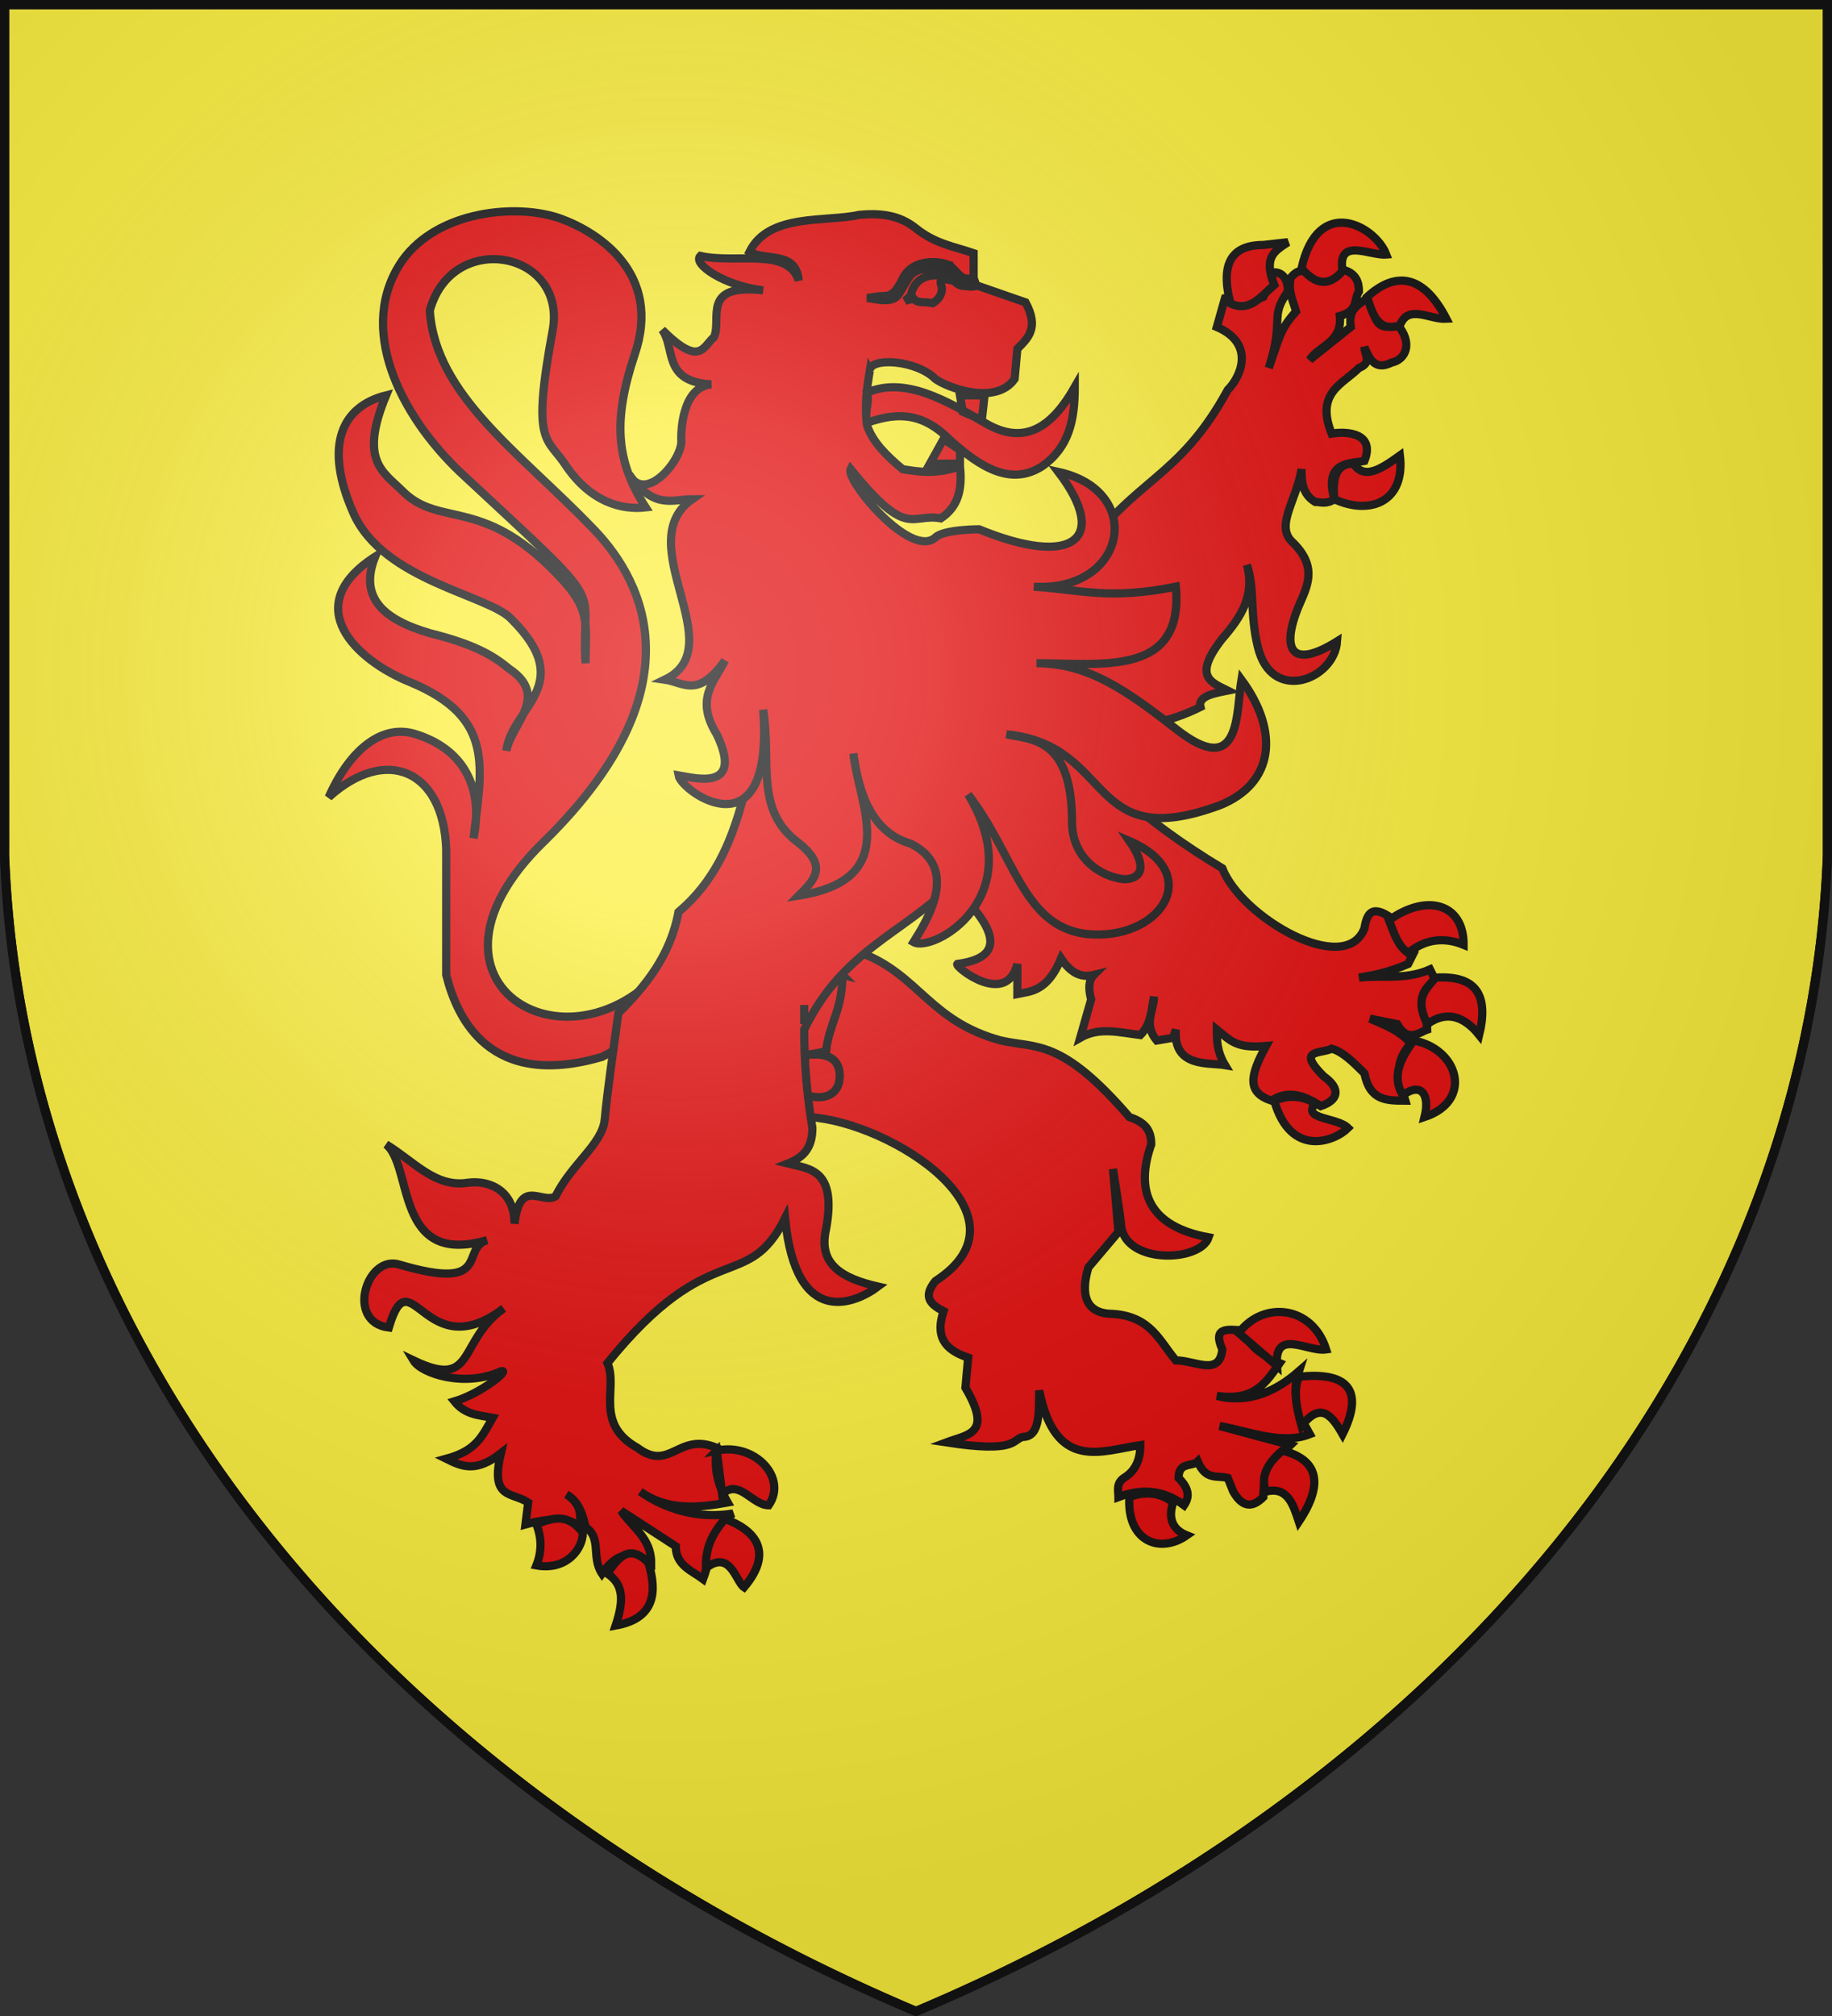 <svg xmlns="http://www.w3.org/2000/svg" xmlns:xlink="http://www.w3.org/1999/xlink" width="600" height="660" fill="#fcef3c" stroke="#111" stroke-width="3"><rect width="100%" height="100%" fill="#333333" stroke="none"/><defs><radialGradient id="b" cx="221" cy="226" r="300" gradientTransform="translate(-77 -85)scale(1.35)" gradientUnits="userSpaceOnUse"><stop offset="0" stop-color="#fff" stop-opacity=".31"/><stop offset=".2" stop-color="#fff" stop-opacity=".25"/><stop offset=".6" stop-color="#666" stop-opacity=".13"/><stop offset="1" stop-opacity=".13"/></radialGradient></defs><path id="a" d="M1.5 1.5h597V280A570 445 0 0 1 300 658.5 570 445 0 0 1 1.5 280Z"/><g fill="#e20909"><path stroke-width="2.685" d="M224.005 307.53c-29.535 51.015-96.66 17.005-45.645-32.22 52.805-51.91 30.43-87.71 15.215-102.925-23.27-24.165-51.015-42.96-52.805-70.705 7.16-26.492 44.75-19.69 40.275 6.265-7.16 38.485-1.79 34.905 4.475 44.75 8.055 11.635 17.9 14.32 25.955 13.425-9.845-15.215-10.74-28.64-3.58-50.12 8.95-26.313-11.635-39.827-24.165-44.392-14.32-5.191-40.275-2.685-51.91 13.604-15.215 21.838-.895 50.478 18.795 69.273 51.015 47.435 39.38 34.905 41.17 62.65 0-11.635 1.79-17.005-7.16-26.85-25.955-28.64-40.275-17.005-52.805-29.535-6.265-6.265-14.32-9.845-5.37-31.325-14.32 3.58-20.585 16.11-10.74 38.485s44.75 26.85 51.91 34.905c21.48 21.48 0 28.64-1.79 42.96 1.79-8.95 14.32-17.9.895-26.85-5.37-4.475-11.635-8.055-25.955-11.635-15.215-4.475-23.27-11.635-17.9-25.06-25.06 16.11-6.265 34.01 11.635 41.17 27.745 11.635 23.27 27.745 20.585 51.015 3.58-17.9-4.475-29.535-18.795-34.01-10.74-3.58-21.48 4.475-28.64 20.585 18.795-17.005 37.59-8.95 38.485 17.005v41.17c3.58 14.32 14.32 37.59 51.015 26.85l40.275-21.48zm58.175 4.475c18.795 7.16 22.375 22.375 45.645 28.64 11.635 2.685 19.69-.895 42.065 25.06 5.37 1.79 7.16 4.475 7.16 8.95-5.37 15.215-.895 26.85 18.795 30.43-2.685 8.055-26.85 8.95-28.64-3.58 0-1.79-2.685-18.795-2.685-18.795l1.79 20.585-9.845 11.635c-2.685 8.95-.895 15.215 8.055 15.215 12.53.895 15.215 8.95 20.585 15.215 6.265 0 14.32 5.37 15.215-3.58-3.58-8.055 2.685-6.265 7.16-6.265.895 4.475 5.37 8.055 11.635 10.74-4.475 6.265-8.055 12.53-20.585 10.74 10.74 2.685 19.69-1.79 26.85-8.055-2.685 8.055 0 14.32 3.58 20.585-8.95 3.58-19.69-.895-29.535-2.685l23.27 6.265c-3.58 3.58-8.95 6.265-8.95 17.005-2.685 2.685-6.265 4.475-9.845-1.79l-1.79-4.475c-3.58-.895-7.16.895-9.845-5.37-1.79 1.79-6.265 0-6.265 5.37 3.58 3.58 3.58 6.265 1.79 8.95-7.16-5.37-14.32-5.37-21.48-2.685 0-1.79-.895-4.475 1.79-6.265 4.475-2.685 5.37-7.16 5.37-10.74-12.53 1.79-27.745 8.95-33.115-17.9 0 8.055 0 15.215-5.37 15.215-3.58.895-1.79 5.37-25.06 1.79 7.16-2.685 15.215-2.685 6.265-17.9l.895-9.845c-8.055-2.685-10.74-7.16-8.055-15.215-5.37-2.685-6.265-5.37-2.685-9.845 33.115-21.48-14.32-51.91-41.17-53.7l-18.795-12.53 12.53-42.065zm-6.265 7.16c0 11.635-4.475 16.11-5.37 25.06l-9.845 1.79c8.055-1.79 14.32-.895 14.32 6.265 0 6.265-5.37 8.055-10.74 6.265-7.16-25.955 8.055-40.275 11.635-39.38zM185.52 402.4c-5.37 2.685-13.425.895-13.425 10.74 4.475 8.055.895 8.95.895 13.425"/><path stroke-width="2.685" d="M439.7 88.255c4.475 1.164 5.37 4.117 5.37 7.16-1.79 2.685 0 6.265-6.265 8.055.895 8.682-7.16 9.845-9.845 14.32l13.425-10.74c-.895-6.265 2.685-7.16 5.37-9.487 2.685 4.117 1.79 11.904 9.845 8.592 5.37 6.265 2.685 11.635-1.79 12.53-5.37 2.685-7.16-.895-8.95-5.012 0 2.327 2.685 5.012-1.79 6.802-5.37 5.37-14.32 8.055-8.95 21.48 5.37-.895 14.32 0 10.74 8.95-4.475.895-13.425 0-9.845 12.53-2.685 1.79-4.475.895-6.265.895-4.475-2.685-4.475-7.16-4.475-10.74-1.79 10.74-8.95 18.795-2.685 24.165 8.055 8.055 4.475 14.32 1.79 20.585-6.265 15.215-1.79 20.585 12.53 11.635-.895 12.53-21.48 20.585-25.955 1.79-2.685-10.74-.895-18.795-3.58-26.85 2.685 9.845-1.79 17.005-8.055 24.165-9.845 12.53-3.58 14.32 1.79 17.005-4.475.895-9.845 1.79-8.95 5.37q-8.055 4.028-16.11 5.37l-8.95 24.165c8.055 7.16 18.795 15.215 32.22 23.27 6.265 16.11 40.275 35.8 46.54 19.69.895-5.37 2.685-8.055 9.845-2.685 0 3.58-.895 6.265 6.265 10.74l-1.79 3.58c-6.265 2.685-10.74 3.58-16.11 4.475 7.16-.895 15.215.895 23.27-2.685l1.79 3.58c-8.055 5.37-2.685 10.74-2.685 16.11-2.685.895-6.265 4.475-9.845-1.79l-8.95-1.79c8.95 3.58 10.74 5.37 13.425 8.055-6.265 7.16-3.58 12.53-1.79 18.795-6.265 0-11.635 0-13.425-8.95-3.58-3.58-7.16-7.16-10.74-8.055-3.58 1.79-11.635 0-2.685 8.95 6.265 4.475 4.475 8.055-.895 9.845-5.37-3.58-10.74-5.37-16.11-1.79-8.055-2.685-7.16-8.055-1.79-17.9-9.845.895-11.635-1.79-16.11-5.37 0 3.58 0 7.16 2.685 11.635-5.37-.895-17.005.895-16.11-11.635l-.895 2.685-5.37.895c-4.475-5.37-.895-9.845-.895-14.32-.895 4.475-.895 8.95-4.475 12.53-7.16-.895-13.425-2.685-19.69.895l3.58-12.53c-.895-3.58-.895-6.265.895-8.055-3.58.895-7.16 0-10.74-5.37-4.475 10.74-9.845 10.74-14.32 11.635v-9.845c-3.58 14.32-20.585.895-19.69 0 20.585-2.685 7.16-17.005-1.79-25.955-16.11 16.11-35.8 21.48-48.33 47.435q0 16.11 2.685 32.22c0 7.16-3.58 9.845-8.055 11.635 7.16 1.79 16.11 1.79 12.53 21.48-2.685 11.635 5.37 16.11 17.005 18.795-7.16 5.37-26.85 14.32-30.43-22.375-12.53 25.06-24.165 5.37-58.175 47.435 3.58 8.055-4.475 19.69 9.845 27.745 10.74 8.055 13.425-5.37 25.955 0-.895 6.265 0 11.635 3.58 17.9-9.845 1.79-19.69 2.685-28.64-3.58 8.95 6.265 19.69 8.95 30.43 7.16-6.265 3.58-7.16 14.32-9.845 21.48-3.58-2.685-8.95-4.475-8.95-10.74l-17.9-11.635c3.58 5.37 9.845 8.95 9.845 17.005-7.16-4.475-11.635-2.685-16.11 3.58-3.58-5.37 0-11.635-5.37-15.215-.895-3.58-1.79-8.055-6.265-10.74 5.37 3.58 4.475 7.16 4.475 10.74-3.58-3.58-11.635-2.685-17.9-.895l.895-7.16c-5.37-3.58-12.53-.895-8.95-16.11-8.055 6.265-12.53 4.475-17.9 1.79 9.845-2.685 11.635-7.16 15.215-13.425-4.475-.895-8.95-.895-12.53-5.37 8.95-2.685 18.795-10.74 15.215-9.845-11.635 5.37-25.955.895-28.64-3.58 20.585 9.845 14.32-6.265 29.535-17.005-25.955 19.69-30.43-17.9-37.59 6.265-14.32-1.79-7.16-24.165 3.58-20.585 30.43 8.95 19.69-5.37 28.64-8.055-30.43 8.95-24.165-24.165-33.115-31.325 8.95 5.37 16.11 14.32 26.85 12.53 7.16-.895 15.215 2.685 15.215 13.425 1.79-15.215 8.95-6.265 13.425-8.95 5.37-10.74 15.215-17.005 16.11-25.06.895-9.845 2.685-21.48 4.475-34.905 8.95-8.95 17.005-18.795 19.69-33.115 23.27-19.69 21.48-50.12 31.325-75.18l100.24-41.17c17.9-25.955 32.22-25.06 48.33-54.595 4.475-4.475 8.95-15.215-3.58-20.585l2.685-9.487c4.475-1.253 8.055 1.969 12.53-.358l3.58-8.055c2.685 0 4.475 2.148 4.475 6.265-6.265 8.95-.895 8.503-6.265 25.06 3.58-10.113 3.58-12.53 8.95-18.526-.895-3.312-2.685-6.265-1.79-11.009 2.685-3.132 3.58-1.79 5.37-2.416 6.265 6.354 8.95 2.416 11.635-.269zM263.385 329.01v6.265z"/><path stroke-width="2.685" d="M417.325 93.267c-3.58-9.04 0-11.009 4.475-13.962l-8.055.895c-12.53 0-13.425 8.95-10.74 19.153 6.265 2.953 9.845-2.148 14.32-6.086zm36.695-9.934c-5.37.447-16.11-5.818-14.32 5.37-4.475 5.28-8.95 4.475-13.425-.895 5.37-24.165 24.165-13.873 27.745-4.475zm4.475 23.18c2.685-7.07 9.845-1.79 15.215-2.148-7.16-13.872-16.11-16.11-25.955-7.16 1.79 5.728 3.58 11.635 10.74 9.308zm-21.48 56.922c11.635 5.37 23.27.895 21.48-14.32-6.265 4.475-11.635 8.055-15.215 2.685-4.475 0-7.16 2.685-6.265 11.635zm24.165 148.57c5.37-4.475 11.635-5.37 18.169-2.685.089-13.425-11.904-17.005-24.434-8.055 1.79 4.475 2.685 8.055 6.265 10.74zm23.27 26.85c3.043-12.53-.447-19.69-14.32-18.795-2.685 3.58-7.16 6.265-2.685 15.215 6.265-4.475 11.993-2.685 17.005 3.58zm-21.48 1.79c-4.475 6.265-7.16 11.635-3.58 17.9 6.265-4.475 8.95 0 7.16 7.16 16.11-5.37 11.098-22.375-3.58-25.06zm-32.22 20.585c-4.475-2.685-8.95-2.685-13.425-.895 5.37 18.795 19.69 13.425 24.165 8.95-3.58-3.58-15.215-2.685-10.74-8.055zm-25.06 75.18c8.055-10.74 24.165-8.95 28.64 5.37-6.265.895-17.005-7.16-16.11 5.37zm20.585 30.43c6.265-8.055 9.845-3.58 13.425 2.685 7.16-14.32 1.79-20.585-14.32-18.795-1.79 4.475-.895 9.845.895 16.11zm-6.265 8.055c10.74 2.685 14.32 9.845 5.37 23.27-1.79-5.37-3.58-11.635-10.74-9.845q-2.685-6.712 5.37-13.425zm-35.8 17.005c-1.79 5.37 0 8.95 4.475 10.74-8.95 6.265-19.69 1.79-18.795-12.53 4.475-1.79 9.845-1.79 14.32 1.79zm-149.465-17.005 1.79 14.32c5.37-5.37 9.845 3.58 15.215 3.58 6.265-8.95-4.475-20.585-17.005-17.9zm-3.58 38.485c0-5.37.895-9.845 6.265-16.11 9.845 3.58 16.11 10.74 6.265 22.375-2.685-1.79-4.475-12.53-12.53-6.265zm-18.795-1.79c-6.265-6.265-9.845-1.79-13.425 3.58 5.37 3.58 5.37 8.95 2.685 17.005 15.215-2.685 12.53-14.32 10.74-20.585zm-36.695-12.53q2.685 6.713 0 13.425c9.845 1.79 15.215-5.37 15.215-10.74-3.58-4.475-7.16-6.265-15.215-2.685zM351.99 126.74c0 10.74-1.79 19.69-10.74 25.955-9.845 6.265-19.69.895-30.43-8.95-9.845-9.845-18.795-8.055-26.85-5.37-.895-4.475.895-6.265 0-9.845 12.53-5.37 25.955 2.685 38.485 9.845 13.425 8.055 22.375.895 29.535-11.635zm-47.435 25.06 4.475-8.055 5.37 3.58v4.475zm17.9-22.375H314.4l.895 5.37 6.265 2.685zm-37.59-8.055c0-4.475 15.215-3.58 21.48 2.685 3.58 2.685 19.69 8.95 25.955 0l.895-9.845c3.58-3.58 7.16-6.891 2.685-15.215l-17.005-5.907V82.885c-6.265-2.148-12.53-3.043-18.795-8.055-4.475-3.58-9.845-5.37-18.795-4.475-10.74 2.416-29.535-.627-35.8 12.082 5.37 3.133 15.215-.447 16.11 9.398-3.58-11.009-20.585-5.37-32.22-8.055-2.685 2.685 8.055 9.845 20.585 11.277-20.585-2.327-13.425 9.308-16.11 15.304-3.58 2.954-4.475 10.114-17.005-2.416 4.475 5.996 0 17.005 16.11 17.9-9.845.895-9.845 16.11-9.845 17.9.895 6.265-11.635 21.48-17.005 11.635 8.055 11.635 14.32 8.055 20.585 8.055-20.585 14.32 13.425 48.33-8.95 59.07 6.265.895 10.74 6.265 19.69-6.265-3.58 7.16-9.845 12.53-2.685 24.165 8.95 18.795-7.16 14.32-12.53 13.425.895 5.37 31.325 26.85 27.745-21.48 2.685 17.005-2.685 32.22 10.74 42.96 10.74 8.055 6.265 12.53.895 17.9 34.01-5.37 19.69-29.535 17.9-46.54 1.79 13.425 6.265 25.955 18.795 29.535 16.11 8.055 5.37 25.06.895 32.22 6.265 3.58 38.485-14.32 17.9-48.33 15.215 19.69 17.9 42.96 38.485 45.645 24.165 2.685 39.38-19.69 14.32-30.43 6.265 8.95 3.58 12.53-1.79 12.53-8.055-.895-17.005-7.16-17.005-18.795 0-27.745-13.425-26.85-21.48-28.64 35.8 3.58 25.955 39.38 69.81 23.27 17.9-7.16 19.69-24.165 7.16-41.17-1.79 10.74 0 33.115-21.48 16.11-16.11-12.53-28.64-21.48-45.645-21.48 21.48 0 48.33 4.475 45.645-25.06-22.375 4.475-31.325.895-46.54 0 30.43 1.79 36.695-31.325 8.055-37.59 17.005 22.375 4.475 31.325-25.955 18.795 0 0-11.635 0-14.32 2.685-8.055 7.16-29.535-18.795-27.745-22.375 18.795 23.27 19.69 14.32 29.535 16.11 5.37-3.58 7.16-8.95 6.265-17.005-8.055 2.685-13.425 1.79-18.795.895-5.37-4.475-9.845-8.95-11.635-14.32-.895-6.265 0-12.53.895-17.9zm31.325-28.64c-7.16-3.58-16.11-4.475-17.9 4.028l-1.79 1.7 2.685-.716c.895 1.253 2.685 1.253 4.475 1.253l1.79.269c2.685-1.611 3.58-4.207 2.685-6.176-.895-3.49 5.37-.358 8.055-.358zm-6.265-6.265c2.685.895 3.58 3.938 6.265 4.744 1.79.089 2.685-.269 2.685-.269l.895 2.685s-1.79.448-3.58 0c-3.58.269-4.475-3.58-7.16-4.922-3.58-.985-8.055-1.343-10.74 1.342-2.685 3.58-3.58 6.713-5.37 7.608-2.685 1.342-6.265.178-8.95-.09l2.685-.358c3.58-.895 5.37 1.432 8.95-5.907 2.685-5.728 9.845-6.265 14.32-4.833z"/></g><use xlink:href="#a" fill="url(#b)"/></svg>